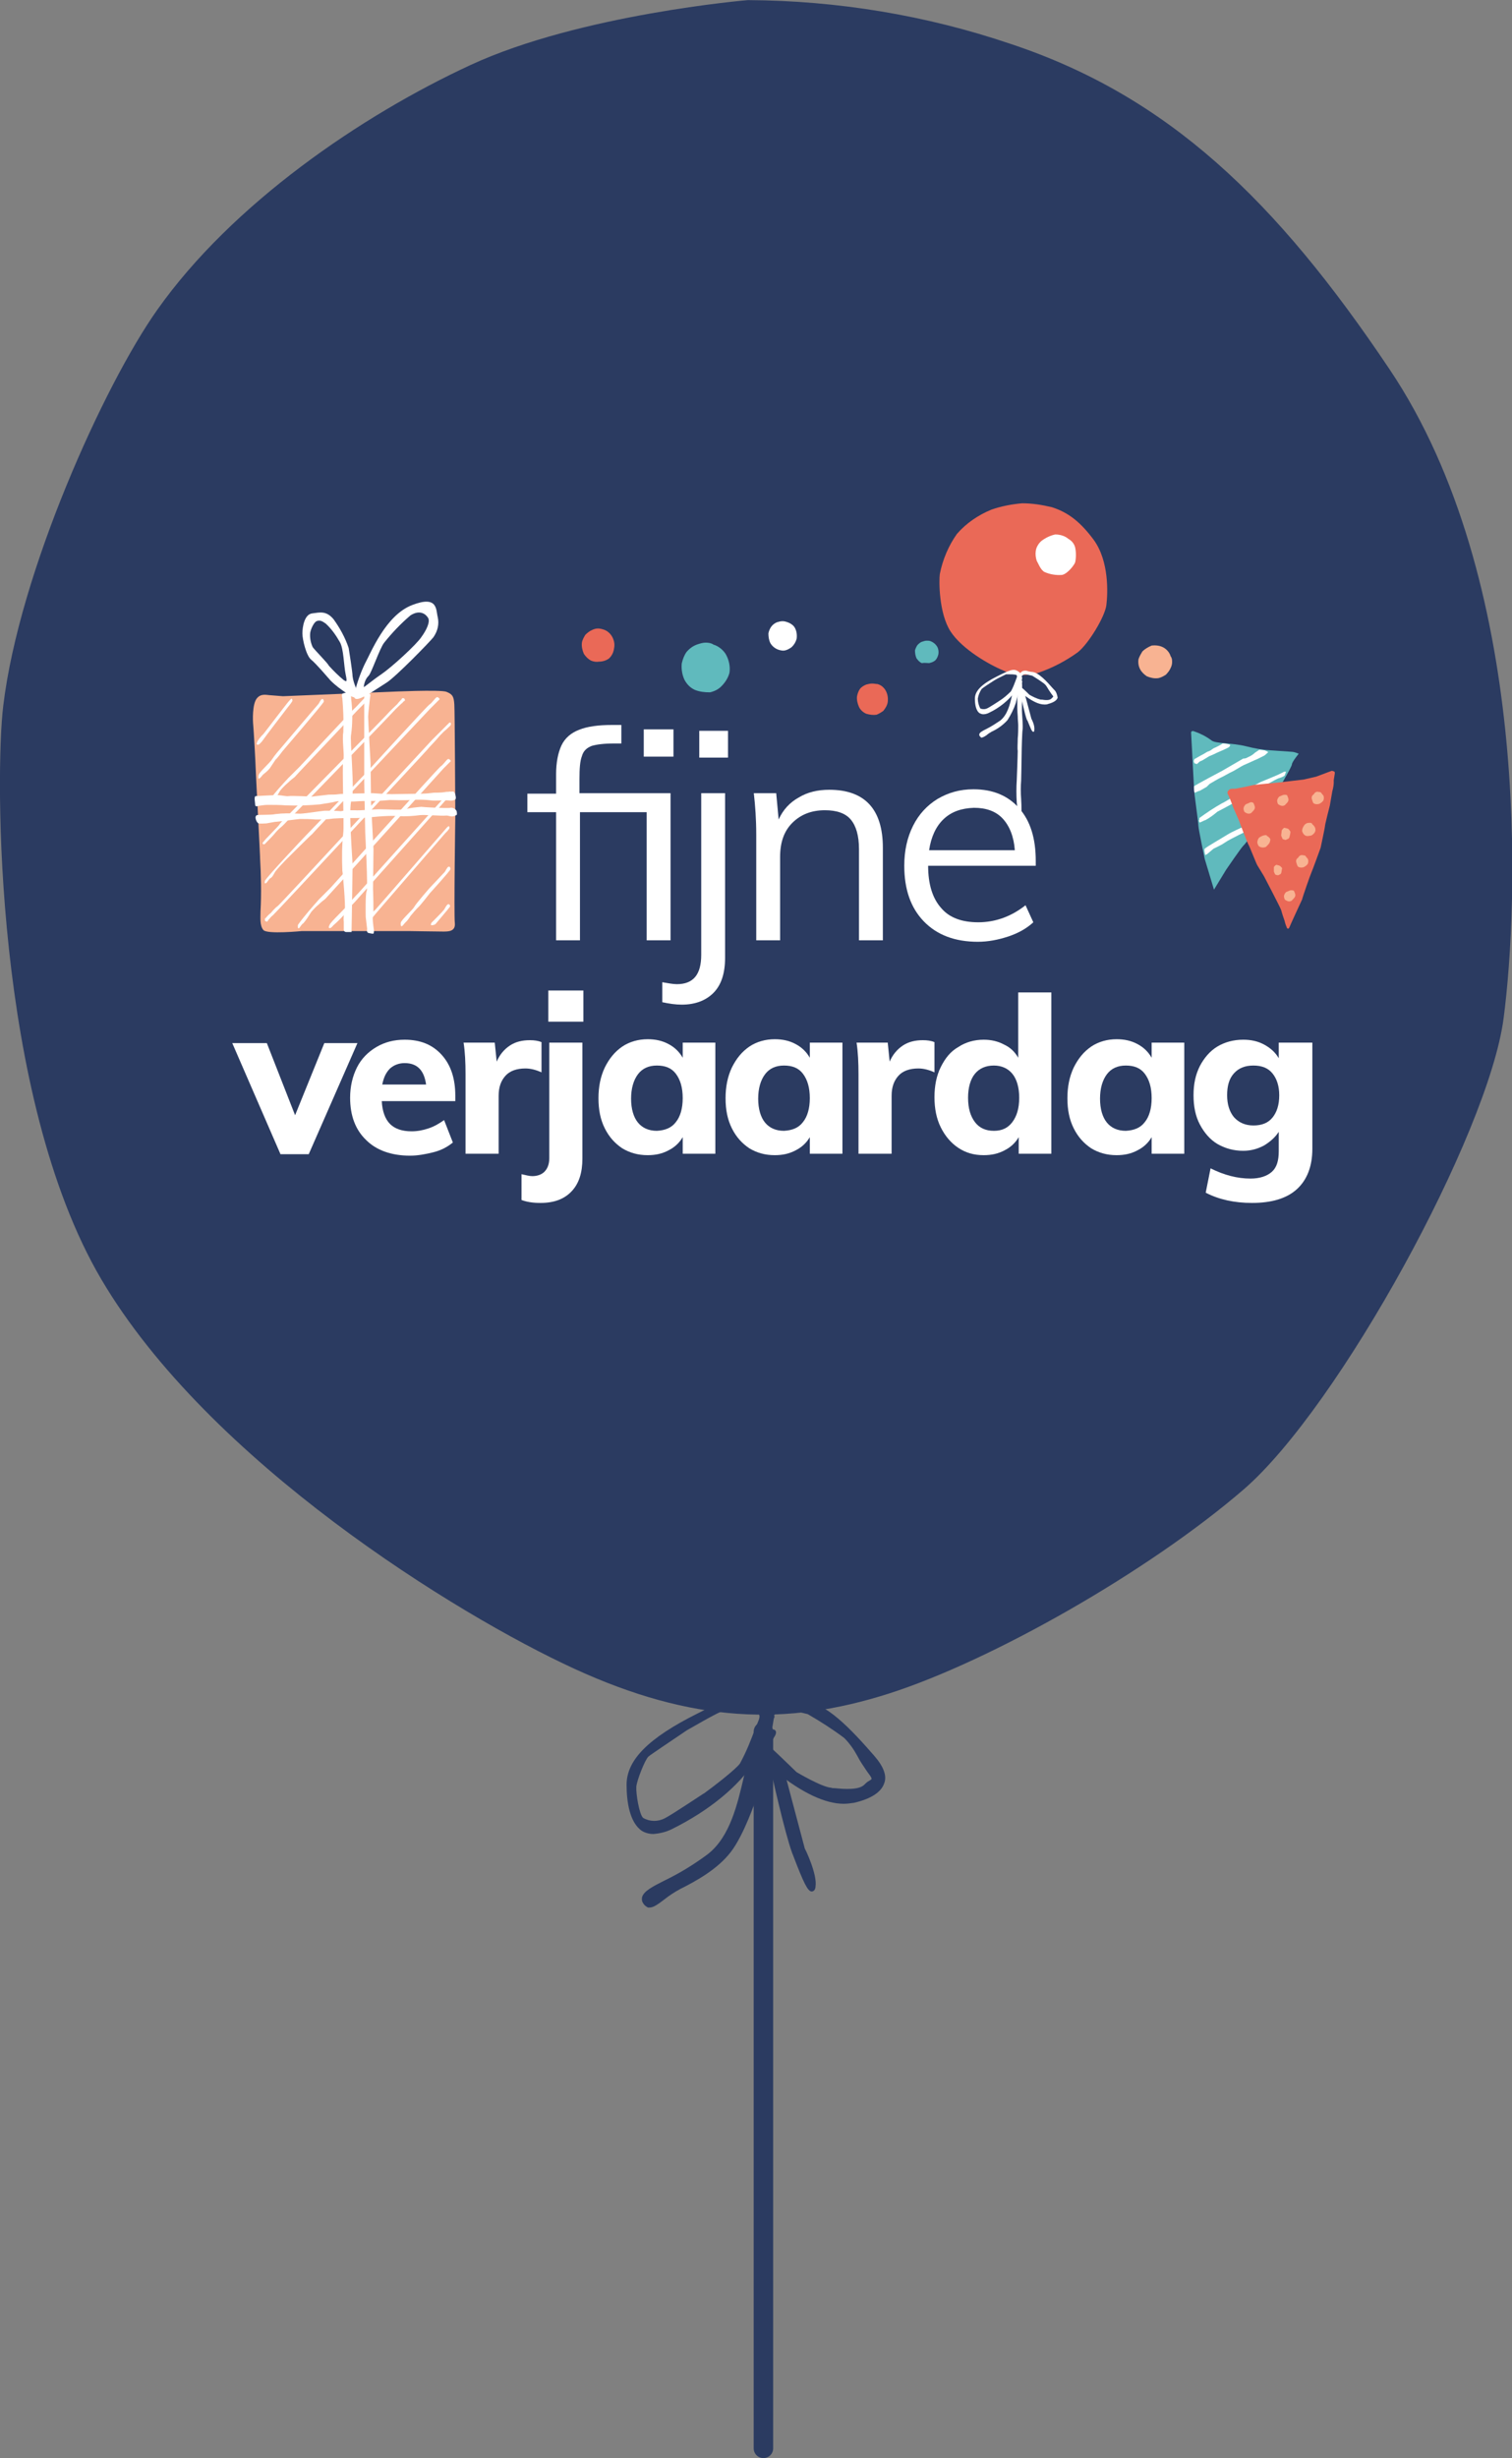 <?xml version="1.0" encoding="utf-8"?>
<!-- Generator: Adobe Illustrator 24.2.1, SVG Export Plug-In . SVG Version: 6.00 Build 0)  -->
<svg version="1.1" xmlns="http://www.w3.org/2000/svg" xmlns:xlink="http://www.w3.org/1999/xlink" x="0px" y="0px"
	 viewBox="0 0 310.5 504.5" style="enable-background:new 0 0 310.5 504.5;" xml:space="preserve">
<rect x="0" y="0" width="310.5" height="504.5" fill="#808080" stroke="none"/>
<style type="text/css">
	.st0{fill:#2B3B61;}
	.st1{fill:none;stroke:#2B3B61;stroke-width:4;stroke-linecap:round;}
	.st2{fill:#EA6957;}
	.st3{fill:#FFFFFF;}
	.st4{fill:#60BABD;}
	.st5{fill:#F8B392;}
</style>
<g id="Camada_1">
	<g transform="translate(-753.526 12.523)">
		<path class="st0" d="M907.1-12.5c0,0-34.4,2.9-56.9,13.3s-49,28.5-64.4,50.3c-10.9,15.4-28.3,53.8-31.6,81.2
			c-1.7,13.7-1.9,80.3,20.1,117.7c22,37.4,73,68.9,97.2,80s43.5,11.8,64.5,5.1s53.3-25,72.9-41.9c19.6-16.9,50.3-73.1,53.4-96.7
			s5.6-90-23.4-133.2c-23.4-34.9-45.6-56.1-77.8-66.8C943.7-9.4,925.5-12.4,907.1-12.5"/>
		<path class="st0" d="M912.7,342.6c-0.4-0.4-1.7,0-3.6,1.3L909,344c-1.3,1.6-1.9,4.7-2.7,8.1c-1.3,5.5-2.8,12.4-7.5,16
			c-2.7,2-5.6,3.8-8.7,5.3c-2.6,1.3-4.3,2.2-4.7,3.4c-0.1,0.4-0.1,0.9,0.2,1.3c0.2,0.4,0.6,0.7,1,0.9c0.1,0,0.2,0,0.3,0
			c0.9,0,1.9-0.8,3.1-1.7c1-0.8,2.1-1.5,3.2-2.1c3.4-1.7,7.7-4.1,10.4-7.6s5.1-10.6,5.2-10.9c0.7-3,2.8-11.2,3.6-12.5
			C912.8,343.6,913.1,343,912.7,342.6z"/>
		<path class="st0" d="M918.8,366.9l-4.7-17.7l-0.1-0.4l-2.4,1l0.1,0.3c0.2,1.2,3,13.6,4.5,17.7l0.2,0.5c2.1,5.5,3,7.4,3.8,7.4h0.1
			c0.6-0.1,0.7-0.8,0.7-1C921.4,372.2,918.9,367,918.8,366.9z"/>
		<path class="st0" d="M912,337.7c-4-3.6-5.4-3.5-15.3,1.5c-10,5-14.5,9.5-14.5,14.6c0,3.4,0.6,7.8,3.2,9.5c0.7,0.4,1.5,0.6,2.3,0.6
			c1.3-0.1,2.6-0.4,3.8-1c7.7-3.8,13.8-8.9,16.9-13.8c2-3.4,3.3-7.1,3.8-11l0-0.2L912,337.7z M909.1,341.1c-0.1,0.3-0.3,0.6-0.4,0.9
			c-0.9,2.5-1.9,5-3.2,7.4c-0.7,1.1-5.5,4.8-7.3,6.1c-0.1,0-6.6,4.4-8.2,5.2c-1.4,0.7-3,0.7-4.4-0.1c-0.8-0.7-1.5-5-1.4-6.4
			c0.1-1.3,1.8-5.6,2.5-6.2c0.6-0.5,5.4-3.7,7.9-5.4c0.1,0,6.4-3.8,8-4.2c0,0,0.8,0,1.8,0c1.5-0.1,3,0.1,4.4,0.4
			c0.2,0.1,0.4,0.2,0.5,0.4C909.7,339.7,909.4,340.4,909.1,341.1L909.1,341.1z"/>
		<path class="st0" d="M933.1,347.9c-4.7-5.4-10.1-11.2-14.6-11.2c-0.7,0-1.3-0.2-2-0.4c-1.4-0.4-3-0.8-4.2,0
			c-0.9,0.6-1.5,1.6-1.7,2.6c-1.2,4.9-1.9,9,2.2,12.2c5.5,4.4,10.2,6.6,14,6.6c0.7,0,1.4-0.1,2.1-0.2c3.5-0.8,5.6-2.2,6.2-4
			C935.7,352,935,350.1,933.1,347.9z M912.5,339.5c0.2-0.2,0.4-0.4,0.7-0.6c0.5-0.5,1.3-0.7,2-0.6l4.2,1c2.6,1.5,5.1,3.1,7.5,4.9
			c1.1,1.1,2,2.4,2.7,3.7c0.5,1,1.2,2,1.8,2.9c0.3,0.5,1.2,1.5,1.1,1.8c0,0.1-0.2,0.2-0.5,0.4c-0.4,0.2-0.7,0.5-1,0.8
			c-1.1,1.1-4.1,0.9-6,0.7c-0.3,0-0.6,0-0.8-0.1c-1.9-0.1-7.1-3.2-7.1-3.2c0,0-3.4-3.3-4.7-4.5c-1.1-1-0.2-4.9,0-6.3l0.1-0.4
			C912.6,340.1,912.6,339.8,912.5,339.5L912.5,339.5z"/>
		<line class="st1" x1="910.3" y1="342.9" x2="910.3" y2="490"/>
	</g>
	<path class="st2" d="M209.9,103.3c-2.2,0.2-4.3,0.6-6.3,1.3c-2.7,1.1-5.2,2.8-7.1,5c-1.7,2.4-2.9,5.2-3.5,8.2
		c-0.2,1.4-0.2,8.1,2.2,11.8s8.1,6.9,10.8,8c2.2,1.1,4.8,1.2,7.2,0.5c2.9-1,5.6-2.4,8.1-4.2c2.2-1.7,5.6-7.3,5.9-9.7s0.6-9-2.6-13.4
		c-2.6-3.5-5.1-5.6-8.6-6.7C213.9,103.6,211.9,103.3,209.9,103.3"/>
	<path class="st3" d="M216.7,109.7c-1,0.2-2,0.7-2.8,1.3c-0.6,0.5-1.1,1.3-1.2,2.1c-0.1,0.7,0,1.4,0.2,2c0.3,0.5,0.8,1.9,1.6,2.3
		c1.1,0.5,2.4,0.7,3.6,0.6c1.1-0.2,2.5-2,2.7-2.6c0.2-1,0.2-2,0-3c-0.2-0.8-0.7-1.4-1.4-1.8C218.7,110,217.7,109.7,216.7,109.7"/>
	<path class="st3" d="M209.9,141.1c0-0.2,0-0.3,0-0.4c0,0,0-1.7-0.5-1.9c-0.2-0.1-0.3,0-0.5,0.2l0,0v0c0,0,0.1,3.1,0,4.7
		c0,1.1,0,2.2,0.1,3.3c0,0.7,0.1,1.4,0.1,1.9c0,0.7,0,1.7-0.1,2.7c0,1-0.1,2,0,2.5c0,0.9-0.2,6-0.2,6c-0.1,1.5-0.1,3.1,0,4.6
		c0.1,0.9,0.2,1.8,0.1,2.7c0,0.3,0,0.6,0,1c0.1,0.3,0.3,0.7,0.5,0.7h0c0.1,0,0.2-0.1,0.3-0.4c0.1-1.6,0.1-3.1,0-4.7
		c-0.1-1.3-0.1-2.6,0-3.8c0,0,0.1-4.4,0.1-5.4c0-1,0.1-4.5,0.2-5.1s-0.1-2.9-0.1-3c-0.1-1.1,0-2.3,0-3.4
		C209.9,142.7,209.9,141.9,209.9,141.1z"/>
	<path class="st3" d="M209.9,139.8c-0.1-0.1-0.5,0-1.2,0.4l0,0c-0.4,0.8-0.7,1.7-0.9,2.6c-0.4,1.8-0.9,3.9-2.4,5.1
		c-0.9,0.6-1.8,1.2-2.8,1.7c-0.8,0.4-1.4,0.7-1.5,1.1c0,0.1,0,0.3,0.1,0.4c0.1,0.1,0.2,0.2,0.3,0.3c0,0,0.1,0,0.1,0
		c0.4-0.1,0.7-0.3,1-0.5c0.3-0.3,0.7-0.5,1-0.7c1.3-0.6,2.4-1.4,3.3-2.4c0.7-1.1,1.3-2.3,1.7-3.5c0.3-1.3,0.7-2.7,1.1-4
		C209.9,140.1,210,139.9,209.9,139.8z"/>
	<path class="st3" d="M211.8,147.5l-1.5-5.6l0-0.1l-0.8,0.3l0,0.1c0.1,0.4,0.9,4.3,1.4,5.6l0.1,0.1c0.7,1.7,0.9,2.3,1.2,2.3h0
		c0.2,0,0.2-0.2,0.2-0.3C212.5,149.1,212.2,148.3,211.8,147.5z"/>
	<path class="st3" d="M209.7,138.3c-1.3-1.2-1.7-1.1-4.9,0.5c-3.2,1.6-4.6,3-4.6,4.6c0,1.1,0.2,2.5,1,3c0.2,0.1,0.5,0.2,0.7,0.2
		c0.4,0,0.8-0.1,1.2-0.3c2.1-1,4-2.5,5.4-4.4C209.1,140.8,209.5,139.6,209.7,138.3L209.7,138.3L209.7,138.3z M208.7,139.3
		c0,0.1-0.1,0.2-0.1,0.3c-0.3,0.8-0.6,1.6-1,2.3c-0.7,0.7-1.5,1.4-2.3,1.9c0,0-2.1,1.4-2.6,1.6c-0.4,0.2-1,0.2-1.4,0
		c-0.3-0.6-0.5-1.3-0.5-2c0.1-0.7,0.4-1.4,0.8-2c0.2-0.2,1.7-1.2,2.5-1.7c0.8-0.5,1.7-0.9,2.5-1.3c0,0,0.3,0,0.6,0
		c0.5,0,0.9,0,1.4,0.1c0.1,0,0.1,0.1,0.2,0.1C208.9,138.9,208.8,139.1,208.7,139.3L208.7,139.3z"/>
	<path class="st3" d="M216.4,141.5c-1.5-1.7-3.2-3.6-4.6-3.6c-0.2,0-0.4-0.1-0.6-0.1c-0.4-0.2-0.9-0.2-1.3,0
		c-0.3,0.2-0.5,0.5-0.5,0.8c-0.4,1.6-0.6,2.8,0.7,3.9c1.8,1.4,3.2,2.1,4.4,2.1c0.2,0,0.5,0,0.7-0.1c1.1-0.3,1.8-0.7,2-1.3
		C217.1,142.6,216.9,141.9,216.4,141.5z M209.8,138.8c0.1-0.1,0.1-0.1,0.2-0.2c0.2-0.2,0.4-0.2,0.7-0.2l1.3,0.3
		c0.8,0.5,1.6,1,2.4,1.6c0.4,0.3,0.6,0.7,0.9,1.2c0.2,0.3,0.4,0.6,0.6,0.9c0.1,0.1,0.4,0.5,0.4,0.6c0,0-0.1,0.1-0.1,0.1
		c-0.1,0.1-0.2,0.2-0.3,0.3c-0.4,0.4-1.3,0.3-1.9,0.2l-0.3,0c-0.8-0.2-1.6-0.6-2.3-1c0,0-1.1-1.1-1.5-1.4c-0.3-0.3-0.1-1.6,0-2
		l0-0.1C209.9,139,209.8,138.9,209.8,138.8L209.8,138.8z"/>
	<path class="st4" d="M144.9,131.9c-0.6,0-1.2,0.2-1.8,0.4c-0.8,0.3-1.5,0.8-2.1,1.5c-0.5,0.7-0.8,1.5-1,2.4
		c-0.1,1.2,0.1,2.4,0.6,3.4c0.5,0.9,1.2,1.6,2.1,2c1,0.4,2,0.5,3.1,0.5c0.9-0.2,1.7-0.6,2.3-1.2c0.8-0.8,1.4-1.7,1.7-2.8
		c0.2-1.3-0.1-2.7-0.8-3.9c-0.6-0.9-1.5-1.6-2.5-1.9C146.1,132,145.5,131.9,144.9,131.9"/>
	<path class="st3" d="M160.7,127.5c-0.4,0-0.7,0.1-1.1,0.2c-0.5,0.2-0.9,0.5-1.2,0.9c-0.3,0.4-0.5,0.9-0.6,1.4c0,0.7,0.1,1.4,0.4,2
		c0.4,0.7,1.1,1.2,1.8,1.4c0.4,0.1,0.8,0.2,1.2,0.1c0.5-0.1,1-0.4,1.4-0.7c0.5-0.5,0.8-1,1-1.7c0.1-0.8,0-1.6-0.4-2.3
		c-0.3-0.5-0.9-0.9-1.5-1.1C161.4,127.6,161.1,127.5,160.7,127.5"/>
	<path class="st2" d="M122.8,129c-0.4,0-0.8,0.1-1.2,0.3c-0.5,0.2-1,0.6-1.4,1c-0.3,0.5-0.6,1-0.7,1.6c-0.1,0.8,0.1,1.6,0.4,2.3
		c0.4,0.6,0.9,1.1,1.5,1.4c0.5,0.2,1.1,0.3,1.6,0.2c0.7,0,1.4-0.2,2-0.6c0.6-0.5,1-1.3,1.1-2.1c0.2-0.9,0-1.8-0.5-2.6
		c-0.4-0.6-1-1.1-1.7-1.3C123.6,129.1,123.2,129,122.8,129"/>
	<path class="st5" d="M240.7,135.9c0,0.4-0.1,0.8-0.3,1.2c-0.2,0.5-0.6,1-1,1.4c-0.5,0.3-1,0.6-1.6,0.7c-0.8,0.1-1.6-0.1-2.3-0.4
		c-0.6-0.4-1.1-0.9-1.4-1.5c-0.3-0.6-0.4-1.3-0.3-2c0.2-0.6,0.5-1.1,0.8-1.6c0.5-0.5,1.2-0.9,1.9-1.2c0.9-0.1,1.8,0,2.6,0.5
		c0.6,0.4,1.1,1,1.3,1.7C240.7,135.1,240.7,135.5,240.7,135.9"/>
	<path class="st2" d="M179.1,140.3c-0.4,0-0.8,0.1-1.2,0.2c-0.5,0.2-1,0.5-1.3,0.9c-0.3,0.4-0.5,1-0.6,1.5c-0.1,0.7,0.1,1.5,0.4,2.2
		c0.3,0.6,0.8,1.1,1.5,1.4c0.7,0.2,1.4,0.3,2.1,0.2c0.5-0.2,1-0.5,1.4-0.8c0.4-0.5,0.8-1.1,0.9-1.8c0.1-0.8,0-1.7-0.5-2.5
		c-0.4-0.6-0.9-1-1.6-1.2C179.9,140.4,179.5,140.3,179.1,140.3"/>
	<path class="st4" d="M190.8,136.1c0.5-0.1,1-0.3,1.3-0.6c0.3-0.3,0.5-0.8,0.6-1.2c0.1-0.6,0-1.3-0.4-1.8c-0.3-0.4-0.7-0.7-1.2-0.9
		c-0.3-0.1-0.5-0.1-0.8-0.1c-0.3,0-0.6,0.1-0.9,0.2c-0.4,0.1-0.7,0.4-1,0.7c-0.2,0.3-0.4,0.7-0.5,1.1c0,0.6,0.1,1.1,0.3,1.6
		c0.3,0.4,0.6,0.8,1.1,1C189.9,136,190.4,136.1,190.8,136.1"/>
	<path class="st4" d="M244.6,150.3l0.2,3.8c0,0,0.4,8,0.5,8.9s0.8,5.9,0.8,6.5s1.3,6.8,1.3,6.8l1.9,6.3l2.5-4.1c0,0,3.2-4.7,3.6-5
		s2.8-3.8,2.8-3.8l3.7-6.6c0,0,3.4-5.7,3.4-6.2s1.4-2.2,1.4-2.2c-0.5-0.2-1-0.4-1.5-0.4l-4.3-0.3c-1.7-0.1-3.3-0.4-4.9-0.8
		c-3.1-0.8-6.5-0.5-7.3-1.3c-1.1-0.8-2.3-1.4-3.5-1.8c-0.2-0.1-0.5-0.1-0.6,0.2C244.6,150.2,244.6,150.3,244.6,150.3"/>
	<path class="st3" d="M258.6,167.9c-0.3,0.1-1.7,1.1-1.7,1.1l-1.8,0.8c0,0-2.1,0.9-3.2,1.6s-4.1,2.4-4.5,2.8
		c-0.2,0.2,0.1,1.3,0.1,1.3s0.2-0.1,0.4-0.2l1.3-1.1c0.8-0.4,1.7-0.8,2.4-1.3c0.8-0.6,5-2.6,5-2.6s1.1-0.7,1.3-0.8l0.5-0.6
		C258.4,168.9,259.1,167.7,258.6,167.9"/>
	<path class="st3" d="M246.4,168.8c0.2,0,0.8-0.4,1.2-0.5c0.9-0.5,1.7-1.1,2.4-1.7c0,0,2.9-1.5,3.3-1.8s4.5-2.5,4.8-2.6
		s3.8-2.3,4.6-2.5c0.4-0.1,0.8-0.3,1.1-0.5l0.3-0.8c-0.1,0-0.3,0-0.4,0c-0.2,0.1-0.8,0.4-0.8,0.4c-0.3,0.2-4,1.7-4,1.7l-4.8,2.5
		c0,0-2.5,1.6-3.2,1.9c-1.6,0.9-3.1,1.9-4.6,3c0,0.1,0,0.2,0,0.3c0,0.2-0.1,0.1-0.1,0.1S246.2,168.8,246.4,168.8"/>
	<path class="st3" d="M260.2,154.6c0,0-0.4,0.4-0.6,0.5s-1.2,0.6-1.4,0.7c-0.3,0.1-2.2,1-2.7,1.2s-2.2,1.3-2.5,1.4s-2,1.1-2.3,1.2
		s-2.3,1.3-2.3,1.3l-0.6,0.6l-0.7,0.4l-0.7,0.4c-0.5,0.1-1.1,0.5-1.1,0.4c-0.1-0.4-0.1-0.9-0.1-1.3c0.1-0.2,5.8-3.2,5.8-3.2l4.3-2.5
		c0.4,0,0.7-0.1,1-0.3c0.5-0.2,1-0.5,1.4-0.9c0.3-0.2,0.6-0.4,0.9-0.6c0.1,0,1.4,0.1,1.3,0.2C260.1,154.2,260.7,154.3,260.2,154.6"
		/>
	<path class="st3" d="M252.3,153.4c-0.3,0.2-2.4,1.1-2.4,1.1c-0.4,0.2-0.8,0.4-1.3,0.6c-0.4,0.1-1.6,1-2,1.1s-0.7,0.7-0.9,0.6
		s-0.3,0-0.4-0.2c-0.2-0.2-0.2-0.5,0-0.8l1.4-0.8c0.5-0.2,1.1-0.7,1.5-0.8s0.9-0.6,1.2-0.7s1.2-0.6,1.4-0.7c0.1-0.1,0.2-0.2,0.4-0.2
		c0.5,0,0.9,0.1,1.3,0.2C252.7,152.9,252.6,153.2,252.3,153.4"/>
	<path class="st2" d="M253.6,161.9c0,0-0.9-0.1-1.2,0.2s-0.4,0.5-0.3,0.8c0.4,0.8,0.7,1.6,1,2.4c0,0.2,1.4,3.2,1.4,3.3
		s1.7,4.5,1.9,4.8c0.2,0.3,1.6,3.9,1.8,4.2s1.4,2.3,1.4,2.3s3.4,6.5,3.5,6.9c0.1,0.5,0.7,2.2,0.7,2.2c0.1,0.5,0.3,1,0.5,1.5
		c0.2,0.2,0.4,0.1,0.5-0.2s2.5-5.5,2.6-5.7c0-0.2,1.7-5.1,1.9-5.5c0.2-0.4,1.9-5.1,1.9-5.1s0.9-4.2,0.9-4.5s1-4.2,1-4.2l0.5-2.9
		c0.2-0.7,0.3-1.3,0.3-2c-0.1-0.2,0.3-1.7,0.2-1.9c0-0.2-0.6-0.3-0.6-0.3l-3.2,1.2l-2.6,0.6l-5.1,0.6l-5.1,0.5l-1.8,0.4L253.6,161.9
		z"/>
	<path class="st5" d="M270.5,162.5c-0.6,0.1-0.6,0.5-0.8,0.6c-0.3,0.2-0.4,0.6-0.3,0.9c0.1,0.3,0.2,0.8,0.4,0.9
		c0.3,0.2,0.7,0.2,1.1,0.1c0.4-0.2,0.8-0.5,0.9-0.8s0.1-0.8-0.1-1c-0.2-0.2-0.3-0.4-0.5-0.6L270.5,162.5z"/>
	<path class="st5" d="M263.2,170.5c0,0.3-0.1,0.7-0.1,1c0.1,0.3,0.2,0.5,0.3,0.7c0.2,0.1,0.7,0.3,0.8,0.1c0.2-0.1,0.5-0.1,0.6-0.5
		c0.1-0.4,0.2-0.8,0.2-1.1c0,0-0.3-0.5-0.5-0.6s-0.8-0.2-0.8-0.2S263.3,170.2,263.2,170.5"/>
	<path class="st5" d="M259.4,171.5c-0.3,0.1-0.7,0.3-0.9,0.5c-0.2,0.3-0.3,0.6-0.3,1c0.1,0.2,0.1,0.6,0.5,0.8c0.4,0.2,0.9,0.2,1.3,0
		c0.3-0.3,0.5-0.5,0.7-0.8c0,0,0.3-0.7,0.1-0.9c-0.2-0.2-0.3-0.4-0.6-0.5C260.2,171.5,260.1,171.3,259.4,171.5"/>
	<path class="st5" d="M268.7,168.9c-0.4,0-0.8,0.3-1,0.7c-0.2,0.3-0.3,0.6-0.3,1c0.1,0.3,0.4,1,1.1,1c0.7-0.1,0.8,0,1.3-0.5
		c0.3-0.3,0.4-0.7,0.3-1.1c-0.1-0.3-0.3-0.6-0.6-0.8C269.5,169.1,269.4,168.8,268.7,168.9"/>
	<path class="st5" d="M256.5,164.8c-0.2,0.1-0.5,0.2-0.7,0.3c-0.3,0.3-0.5,0.7-0.4,1.1c0.1,0.5,0.2,0.5,0.6,0.7
		c0.4,0.2,0.9,0.1,1.1-0.2c0.4-0.4,0.6-0.6,0.6-1c0-0.3-0.2-0.6-0.3-0.9C257.1,164.6,256.8,164.6,256.5,164.8"/>
	<path class="st5" d="M263.4,163.2c-0.2,0.1-0.5,0.2-0.7,0.3c-0.3,0.3-0.5,0.7-0.4,1.1c0.1,0.5,0.2,0.5,0.6,0.7
		c0.4,0.2,0.9,0.1,1.1-0.2c0.4-0.4,0.6-0.6,0.6-1c0-0.3-0.2-0.6-0.3-0.9C264,163.1,263.7,163.1,263.4,163.2"/>
	<path class="st5" d="M267.3,175.5c-0.6,0.1-0.6,0.5-0.8,0.6c-0.3,0.2-0.4,0.6-0.3,0.9c0.1,0.3,0.2,0.8,0.4,0.9
		c0.3,0.2,0.7,0.2,1.1,0.1c0.4-0.2,0.8-0.5,0.9-0.8s0.1-0.8-0.1-1c-0.2-0.2-0.3-0.4-0.5-0.6L267.3,175.5z"/>
	<path class="st5" d="M261.6,178c0,0.3,0,0.6,0,0.9c0,0,0.2,0.5,0.3,0.6s0.6,0.2,0.7,0.1s0.4-0.1,0.5-0.4c0.1-0.3,0.1-0.7,0.2-1
		c0,0-0.3-0.4-0.5-0.5c-0.2-0.1-0.7-0.2-0.7-0.2S261.7,177.7,261.6,178"/>
	<path class="st5" d="M264.8,182.8c-0.2,0.1-0.5,0.2-0.7,0.3c-0.3,0.3-0.5,0.7-0.4,1.1c0.1,0.5,0.2,0.5,0.6,0.7
		c0.4,0.2,0.9,0.1,1.1-0.2c0.4-0.4,0.6-0.6,0.6-1c0-0.3-0.2-0.6-0.3-0.9C265.3,182.7,265,182.7,264.8,182.8"/>
	<path class="st5" d="M55.6,142.7c-0.7,0-2-0.5-2.9,0.7s-0.8,4.5-0.7,5.4s0.5,8.2,0.5,8.8s1,19.5,0.9,18.4c0.2,3.6,0.3,7.3,0.1,11
		c0,1.3-0.2,3,0.6,3.9s7.9,0.2,7.9,0.2H84c0,0,5.9,0.1,7,0.1s2.6,0,2.4-1.8s0.1-21.8,0.1-21.8s-0.1-21.8-0.2-23
		c-0.1-1.7-0.4-2.1-1.6-2.6S79.9,142,79.9,142l-21.8,0.9L55.6,142.7z"/>
	<path class="st3" d="M53.4,152.6c0.2-0.2,0.4-0.4,0.6-0.7c0.1-0.2,4.6-6.1,5-6.6s0.8-1,0.9-1.2c0.2-0.2,0.2-0.5,0-0.7c0,0,0,0,0,0
		c-0.1-0.1-0.9,0.9-0.9,0.9s-4.5,5.8-4.7,6.1s-0.6,0.6-0.8,0.9c-0.2,0.2-0.4,0.5-0.6,0.8c-0.1,0.2-0.2,0.4-0.2,0.7
		C52.8,152.7,52.9,153.1,53.4,152.6"/>
	<path class="st3" d="M76,188.8c0.2-0.2,0.4-0.4,0.6-0.6c0.1-0.2,14.1-16.3,14.5-16.8s0.9-0.9,1-1.1c0.2-0.2,0.3-0.5,0.1-0.7
		c0,0,0,0,0,0c-0.1-0.2-0.9,0.8-0.9,0.8s-13.9,16-14.2,16.3s-0.7,0.6-0.8,0.8c-0.2,0.2-0.5,0.4-0.7,0.7c-0.1,0.2-0.2,0.4-0.2,0.7
		C75.4,188.8,75.5,189.2,76,188.8"/>
	<path class="st3" d="M53.1,159.1c0.1-0.6,2.5-2.7,2.8-3.3c0.6-0.9,1.3-1.7,2-2.5c0,0,7.1-8.4,7.4-8.7s0.5-1,0.8-1.1
		s0.4,0.2,0.4,0.5S58,154.2,58,154.2s-1.1,1.5-1.4,1.7c-0.4,0.6-0.8,1.2-1.2,1.8c-0.4,0.5-0.9,0.9-1.4,1.3c-0.2,0.2-0.5,0.7-0.8,0.8
		S53.1,159.1,53.1,159.1"/>
	<path class="st3" d="M67.7,189.8c0.2-0.6,3.5-3.6,3.8-4.2c0.7-0.8,1.4-1.6,2.1-2.3c0,0,17.5-19.5,17.8-19.8s0.6-0.9,0.9-1
		s0.4,0.3,0.3,0.5s-18.9,21.2-18.9,21.2s-1.2,1.4-1.5,1.6c-0.5,0.6-0.9,1.1-1.3,1.7c-0.7,0.8-1.5,1.6-2.3,2.3
		c-0.2,0.1-0.5,0.7-0.9,0.7S67.7,189.8,67.7,189.8"/>
	<path class="st3" d="M55.7,164.6c0.2-0.1,0.5-0.8,0.9-1s0.7-1,1-1.4c0.5-0.6,1-1.1,1.6-1.6c0.4-0.4,0.9-0.8,1.3-1.1
		c0.4-0.4,0.7-0.8,1.1-1.2c0.4-0.4,11.8-12.5,11.8-12.5l2.3-2.3c0,0-0.3-0.5-0.6-0.4s-1.9,2-2.3,2.3s-11.2,11.9-11.2,11.9
		s-1.9,1.9-2.4,2.4c-1.3,1.4-2.6,2.8-3.7,4.3c0,0-0.1,0.4,0,0.5C55.5,164.7,55.6,164.7,55.7,164.6C55.7,164.6,55.7,164.6,55.7,164.6
		"/>
	<path class="st3" d="M61.4,190.5c0.2-0.1,0.5-0.8,0.9-1c0.6-0.7,1.1-1.5,1.6-2.3c0.5-0.6,1-1.1,1.6-1.6c0.4-0.4,0.9-0.8,1.3-1.1
		c0.4-0.4,0.7-0.8,1.1-1.2c0.4-0.4,23.2-25.6,23.2-25.6l1.5-1.5c0,0-0.3-0.5-0.6-0.4s-1,1.2-1.5,1.5s-22.6,24.9-22.6,24.9
		s-1.9,1.9-2.4,2.4c-1.5,1.7-3,3.4-4.3,5.2c0,0-0.1,0.4,0,0.5C61.1,190.5,61.3,190.6,61.4,190.5C61.3,190.5,61.4,190.5,61.4,190.5"
		/>
	<path class="st3" d="M54.7,181.2c0.2-0.1,0.5-0.8,0.9-1s0.7-1,1-1.4s1.6-1.8,2-2.2s5.1-5.1,5.5-5.4c0.4-0.4,0.7-0.8,1.1-1.2
		c0.4-0.4,23.1-24.5,23.1-24.5l2-2c0,0-0.3-0.5-0.6-0.4s-1,1.2-1.5,1.5s-12.8,13.8-12.8,13.8s-12.1,12.6-12.6,13.1s-8.2,8.7-8.4,9.3
		c0,0-0.1,0.4,0,0.5C54.5,181.3,54.6,181.3,54.7,181.2C54.7,181.2,54.7,181.2,54.7,181.2"/>
	<path class="st3" d="M81.2,145.6c-0.3,0.4-21,21.8-21.3,22s-1.5,1.6-2.1,2.1c-0.5,0.4-1,0.9-1.4,1.4c-0.3,0.4-1.5,1.6-1.8,1.9
		c0,0-0.2,0.3-0.4,0.3s-0.4-0.2-0.2-0.4s0.5-0.6,0.5-0.6l2.2-2.3c0,0,0.6-0.6,0.7-0.8s0.6-0.7,0.6-0.7c0.7-0.7,21.1-21.4,21.5-21.9
		s1.9-1.9,2.1-2.1c0.3-0.4,0.6-0.7,0.9-1c0,0,0-0.2,0.2-0.2s0.3,0,0.4,0.2s0.1,0.3-0.1,0.4c-0.2,0.1-0.3,0.3-0.4,0.4
		C82.5,144.3,81.2,145.6,81.2,145.6"/>
	<path class="st3" d="M56.1,187.8c0.4-0.3,31.5-33.7,31.7-34s1.5-1.6,2-2.2c0.4-0.5,0.9-1,1.4-1.5c0.4-0.3,0.8-0.7,1.1-1
		c0,0,0.3-0.2,0.3-0.5s-0.2-0.4-0.4-0.2s-0.5,0.5-0.5,0.5l-1.5,1.5c0,0-0.6,0.6-0.8,0.8s-0.7,0.7-0.7,0.7
		C88,152.6,57.6,185.6,57,186s-1.2,1.2-1.4,1.4c-0.4,0.3-0.7,0.6-1,1c0,0-0.2,0-0.2,0.3s0,0.3,0.2,0.4s0.3,0.1,0.4-0.1
		c0.1-0.2,0.2-0.3,0.4-0.5C55.5,188.3,56.1,187.8,56.1,187.8"/>
	<path class="st3" d="M82.3,189.4c0.1-0.6,2.5-2.7,2.8-3.3s3-3.7,3-3.7s3-3.2,3.2-3.4s0.5-1,0.8-1.1s0.4,0.2,0.4,0.5
		s-4.2,4.9-4.2,4.9s-2.1,2.7-2.4,2.9c-0.6,0.6-1.1,1.2-1.6,1.8c-0.3,0.5-0.6,0.9-1,1.3c-0.2,0.1-0.5,0.7-0.8,0.8
		S82.3,189.4,82.3,189.4"/>
	<path class="st3" d="M89.4,189.7c0,0,2.9-3.4,3-3.6s-0.1-0.6-0.4-0.5s-0.6,0.8-0.8,1.1s-2,2.1-2,2.1c-0.2,0.2-0.4,0.4-0.6,0.6
		c-0.1,0.2-0.2,0.5,0,0.5C89,189.9,89.2,189.8,89.4,189.7"/>
	<path class="st3" d="M70.6,139.6c-1.1-0.9-2.1-1.9-3.1-3c-0.1-0.4-2.9-3.2-3.3-3.8c-0.4-0.9-0.6-1.9-0.5-2.9
		c0.1-0.7,0.7-2.1,1.3-2.4c0.7-0.3,1.2,0,1.9,0.5c1.2,1.1,2.1,2.4,2.9,3.8c0.8,1.4,0.8,4.9,1.2,6.7S71,139.8,70.6,139.6 M72.4,138.8
		c0-0.8-0.7-5.2-0.8-5.8c-0.7-2.1-1.8-4.1-3.1-5.9c-1.5-1.8-2.8-1.4-4.4-1.2s-2,2.8-2,4.1s0.8,4.6,1.8,5.4s3.2,3.4,4,4.3
		c1,1,2.1,1.8,3.3,2.6c0.5,0.5,1.2,0.8,1.9,0.9l0-2C72.8,140.5,72.5,139.6,72.4,138.8"/>
	<path class="st3" d="M86.5,130.8c-1,1.5-6,6.1-8.2,7.6s-3.5,2.7-3.6,2.6c0.1-0.9,0.4-1.7,1-2.3c0.6-0.6,2.3-5.7,3.2-6.8
		c1.6-2,3.4-3.9,5.4-5.6c1.9-1.2,3.1-0.3,3.6,0.5S87.6,129.3,86.5,130.8 M89.9,126.7c-0.4-1.5,0.1-4.6-5.3-2.5s-8.4,9.7-9.7,12.1
		c-0.9,1.9-1.6,3.9-2.1,6c0,0-0.5,1.5,0.9,1.1s3.8-2.1,5.7-3.3s8.9-8.4,9.6-9.3C89.9,129.5,90.2,128.1,89.9,126.7"/>
	<path class="st3" d="M72.2,190.7c0-0.5,0.1-4.5,0.1-5.8s0.1-6,0.1-7.3s-0.9-11.9-0.2-13.4s-0.4-12.8-0.1-13.4
		c0.3-2.2,0.3-4.4,0.1-6.6c0,0-0.1-0.7-0.1-1.1s-0.4-0.7-0.6-0.9s-0.5,0-1,0.1s-0.2,1-0.2,1c0.2,2.3,0.3,4.7,0.2,7
		c-0.3,1.5,0.3,4.9,0,5.7s0.2,13.5,0,14.9c-0.3,2.6-0.3,5.2-0.2,7.8c0.1,0.4,0.7,7.4,0.5,7.9c-0.2,0.9-0.3,1.8-0.2,2.6l0,1.6
		c0,0.3,0.2,0.5,0.5,0.5c0,0,0.1,0,0.1,0c0.3,0,0.7,0,1,0L72.2,190.7z"/>
	<path class="st3" d="M74.8,142.9l0,17.6l0.2,10.4c0,0,0.6,11.6,0.3,12s-0.2,5.3-0.2,5.3l0.3,2.5c0,0-0.2,0.7,0.3,0.8s0.9,0.2,1,0.1
		s0.1-0.6,0.1-0.6s-0.4-2.6-0.2-2.9s0-5.7,0-5.7l0.1-8.1l-0.5-9.4l-0.1-8.2c0,0-0.5-9-0.5-9.6s0.4-4,0.4-4s0.2-0.6-0.1-0.7
		S74.6,142.3,74.8,142.9"/>
	<path class="st3" d="M52.5,163.4c0,0,3.5-0.2,4.4-0.2s1.9,0.3,2.4,0.2s4.8,0.1,4.8,0.1l3.4-0.4c0.7,0,1.4,0,2.1-0.1
		c0.3-0.1,6.9-0.2,6.9-0.2s2.8,0.2,4,0.2s5-0.1,6.1-0.1c0.8,0,1.7-0.1,2.5-0.2c0,0,1.6,0,2.1-0.1c0.4-0.1,0.9-0.1,1.3-0.1
		c0.3,0,0.7-0.2,0.9,0.3s0.3,1.1,0.1,1.3c-0.4,0.2-0.8,0.3-1.3,0.2c-0.7-0.1-3,0.1-3.5,0c-1.5-0.2-3-0.2-4.4-0.1c-1,0.1-4.2,0-4.2,0
		c-1.1,0.1-2.3,0.2-3.4,0.2c-1.3,0-2.6,0-3.8,0.1c-1.2,0.1-2.8-0.2-3.9,0c-1.1,0.3-2.2,0.4-3.3,0.6c-2.3,0.2-4.7,0.3-7,0.2
		c-1.2-0.1-2.5-0.1-3.7-0.1c-0.6,0-1.2,0.1-1.9,0.2c0,0-0.7,0.3-0.7-0.2S52.1,163.5,52.5,163.4"/>
	<path class="st3" d="M52.8,167.3c0.3-0.1,3,0,3.7-0.2c1.6-0.2,3.2-0.2,4.8-0.1c0.7,0.1,4.2-0.5,5.4-0.6c1.1,0,2.2,0,3.3,0.1
		c0.9-0.2,1.8-0.2,2.8-0.2c1.2,0.1,3.8-0.2,5.2-0.2s4.2,0.2,5.2,0c1.1-0.3,2.2-0.4,3.3-0.5c0.9,0.1,3.3,0.2,3.3,0.2s2.4,0.1,2.7,0
		s1.2,0.2,1.3,0.8s0,0.7-0.1,0.7c-1,0.6-1.5,0-2.2,0.1s-4.2-0.2-5.2-0.1c-1.5,0.2-3,0.3-4.5,0.2c-1.4-0.1-2.8,0-4.2,0.1
		c0,0-2.8,0.3-4.4,0.3c-1.6,0-3.1,0-4.7,0.1c-1.2,0.2-2.5,0.2-3.7,0.2c-1.1-0.1-2.2-0.1-3.2-0.1c-1.1,0.1-3.3,0.4-3.3,0.4l-1.9,0.2
		l-1.7,0.3c-0.5,0-1.1,0.1-1.6,0C52.7,168.9,52.1,167.5,52.8,167.3"/>
</g>
<g id="Camada_2">
	<g>
		<path class="st3" d="M119.2,162.8h18.5V193h-4.9v-26.3h-13.7V193h-4.9v-26.3h-5.9v-3.8h5.9v-4c0-2.4,0.4-4.4,1.1-5.9
			c0.7-1.5,2-2.6,3.6-3.2c1.7-0.7,4-1,6.8-1h1.9v3.8h-1.5c-2.1,0-3.6,0.2-4.6,0.5c-1,0.4-1.7,1-2,2.1c-0.4,1-0.5,2.6-0.5,4.7V162.8z
			 M138.3,149.7v5.6h-6.1v-5.6H138.3z"/>
		<path class="st3" d="M139,202c3.4,0,5-2,5-6v-33.2h4.9v33.8c0,3.2-0.8,5.6-2.4,7.2c-1.6,1.6-3.8,2.4-6.5,2.4c-1.3,0-2.6-0.2-4-0.5
			v-4.1C137.2,201.8,138.2,202,139,202z M149.5,150v5.5h-5.9V150H149.5z"/>
		<path class="st3" d="M181.3,174v19h-4.9v-18.7c0-2.8-0.6-4.8-1.7-6.1c-1.1-1.3-2.9-1.9-5.3-1.9c-2.8,0-5,0.9-6.7,2.6
			c-1.7,1.7-2.5,4-2.5,7V193h-4.9v-21.7c0-3.1-0.2-5.9-0.5-8.5h4.6l0.5,5.4c0.9-2,2.3-3.5,4.1-4.5c1.8-1.1,3.9-1.6,6.3-1.6
			C177.6,162.1,181.3,166.1,181.3,174z"/>
		<path class="st3" d="M212.7,177.7h-22.1c0,3.8,0.9,6.7,2.7,8.7c1.7,2,4.3,2.9,7.6,2.9c3.5,0,6.8-1.2,9.7-3.5l1.6,3.5
			c-1.3,1.2-3,2.2-5.1,2.9c-2.1,0.7-4.2,1.1-6.3,1.1c-4.7,0-8.4-1.4-11.1-4.2c-2.7-2.8-4-6.6-4-11.4c0-3.1,0.6-5.8,1.8-8.2
			c1.2-2.4,2.9-4.2,5-5.5c2.2-1.3,4.6-2,7.4-2c4,0,7.1,1.3,9.4,3.9c2.3,2.6,3.4,6.2,3.4,10.8V177.7z M193.8,168.1
			c-1.6,1.5-2.6,3.7-3,6.4h17.6c-0.2-2.8-1.1-5-2.5-6.5c-1.4-1.5-3.4-2.2-5.9-2.2C197.4,165.9,195.4,166.6,193.8,168.1z"/>
	</g>
	<g>
		<path class="st3" d="M73.4,214.1l-10,22.8h-5.8l-9.9-22.8h7.1l5.8,14.8l6-14.8H73.4z"/>
		<path class="st3" d="M93.4,226h-15c0.1,2.1,0.7,3.7,1.7,4.7c1,1,2.5,1.5,4.4,1.5c1.2,0,2.3-0.2,3.5-0.6s2.2-1,3.2-1.7l1.8,4.6
			c-1.1,0.9-2.4,1.6-4,2s-3.2,0.7-4.8,0.7c-3.8,0-6.9-1.1-9-3.2c-2.2-2.1-3.3-5-3.3-8.7c0-2.3,0.5-4.4,1.4-6.2
			c0.9-1.8,2.3-3.2,4-4.2c1.7-1,3.6-1.5,5.8-1.5c3.2,0,5.7,1,7.6,3.1c1.9,2.1,2.8,4.9,2.8,8.4V226z M80.1,219.3
			c-0.8,0.8-1.3,1.8-1.6,3.3h9c-0.4-2.9-1.8-4.4-4.4-4.4C81.9,218.2,80.9,218.6,80.1,219.3z"/>
		<path class="st3" d="M111.2,213.9l0,6.2c-1.1-0.5-2.2-0.8-3.3-0.8c-1.8,0-3.2,0.5-4.1,1.5c-0.9,1-1.4,2.3-1.4,4.1v11.9h-6.8v-16.3
			c0-2.4-0.1-4.6-0.4-6.5h6.4l0.4,3.9c0.6-1.4,1.5-2.5,2.7-3.3s2.6-1.1,4.1-1.1C109.7,213.5,110.5,213.6,111.2,213.9z"/>
		<path class="st3" d="M109.3,241.4c1,0,1.9-0.3,2.5-0.9c0.6-0.6,1-1.5,1-2.8V214h6.8v23.8c0,2.9-0.7,5.1-2.2,6.7
			c-1.5,1.6-3.6,2.4-6.4,2.4c-1.6,0-2.8-0.2-3.9-0.6V241C108,241.2,108.7,241.4,109.3,241.4z M119.8,203.3v6.4h-7.2v-6.4H119.8z"/>
		<path class="st3" d="M146.9,214v22.8h-6.7v-3.4c-0.7,1.2-1.7,2.1-2.9,2.7c-1.3,0.7-2.7,1-4.3,1c-2,0-3.7-0.5-5.2-1.4
			c-1.5-1-2.7-2.3-3.6-4.1c-0.9-1.8-1.3-3.8-1.3-6.2c0-2.3,0.4-4.4,1.3-6.3c0.9-1.8,2-3.2,3.6-4.3c1.5-1,3.3-1.5,5.2-1.5
			c1.6,0,3,0.3,4.3,1c1.3,0.7,2.2,1.6,2.9,2.8V214H146.9z M138.8,230.3c0.9-1.1,1.4-2.8,1.4-4.9c0-2.2-0.5-3.8-1.4-5
			c-0.9-1.2-2.2-1.7-3.9-1.7s-3,0.6-3.9,1.8c-0.9,1.2-1.4,2.9-1.4,5c0,2.1,0.5,3.8,1.4,4.9c0.9,1.1,2.2,1.7,3.9,1.7
			C136.6,232,137.9,231.5,138.8,230.3z"/>
		<path class="st3" d="M173,214v22.8h-6.7v-3.4c-0.7,1.2-1.7,2.1-2.9,2.7c-1.3,0.7-2.7,1-4.3,1c-2,0-3.7-0.5-5.2-1.4
			c-1.5-1-2.7-2.3-3.6-4.1c-0.9-1.8-1.3-3.8-1.3-6.2c0-2.3,0.4-4.4,1.3-6.3c0.9-1.8,2-3.2,3.6-4.3c1.5-1,3.3-1.5,5.2-1.5
			c1.6,0,3,0.3,4.3,1c1.3,0.7,2.2,1.6,2.9,2.8V214H173z M164.9,230.3c0.9-1.1,1.4-2.8,1.4-4.9c0-2.2-0.5-3.8-1.4-5
			c-0.9-1.2-2.2-1.7-3.9-1.7s-3,0.6-3.9,1.8c-0.9,1.2-1.4,2.9-1.4,5c0,2.1,0.5,3.8,1.4,4.9c0.9,1.1,2.2,1.7,3.9,1.7
			C162.7,232,164,231.5,164.9,230.3z"/>
		<path class="st3" d="M191.9,213.9l0,6.2c-1.1-0.5-2.2-0.8-3.3-0.8c-1.8,0-3.2,0.5-4.1,1.5c-0.9,1-1.4,2.3-1.4,4.1v11.9h-6.8v-16.3
			c0-2.4-0.1-4.6-0.4-6.5h6.4l0.4,3.9c0.6-1.4,1.5-2.5,2.7-3.3s2.6-1.1,4.1-1.1C190.4,213.5,191.2,213.6,191.9,213.9z"/>
		<path class="st3" d="M215.9,203.7v33.1h-6.7v-3.4c-0.7,1.2-1.7,2.1-2.9,2.7c-1.3,0.7-2.7,1-4.3,1c-2,0-3.7-0.5-5.2-1.5
			c-1.5-1-2.7-2.4-3.6-4.2c-0.9-1.8-1.3-3.9-1.3-6.2c0-2.3,0.4-4.4,1.3-6.2c0.9-1.8,2-3.2,3.6-4.1c1.5-1,3.3-1.5,5.2-1.5
			c1.5,0,2.9,0.3,4.2,1c1.3,0.6,2.2,1.5,2.9,2.7v-13.4H215.9z M207.9,230.3c0.9-1.2,1.4-2.8,1.4-5c0-2.1-0.5-3.8-1.4-4.9
			s-2.2-1.7-3.8-1.7c-1.7,0-3,0.6-3.9,1.7c-0.9,1.1-1.4,2.8-1.4,4.9c0,2.2,0.5,3.8,1.4,5c0.9,1.2,2.2,1.8,3.9,1.8
			S207,231.5,207.9,230.3z"/>
		<path class="st3" d="M243.2,214v22.8h-6.7v-3.4c-0.7,1.2-1.7,2.1-2.9,2.7c-1.3,0.7-2.7,1-4.3,1c-2,0-3.7-0.5-5.2-1.4
			c-1.5-1-2.7-2.3-3.6-4.1c-0.9-1.8-1.3-3.8-1.3-6.2c0-2.3,0.4-4.4,1.3-6.3c0.9-1.8,2-3.2,3.6-4.3c1.5-1,3.3-1.5,5.2-1.5
			c1.6,0,3,0.3,4.3,1c1.3,0.7,2.2,1.6,2.9,2.8V214H243.2z M235.1,230.3c0.9-1.1,1.4-2.8,1.4-4.9c0-2.2-0.5-3.8-1.4-5
			c-0.9-1.2-2.2-1.7-3.9-1.7s-3,0.6-3.9,1.8c-0.9,1.2-1.4,2.9-1.4,5c0,2.1,0.5,3.8,1.4,4.9c0.9,1.1,2.2,1.7,3.9,1.7
			C232.9,232,234.2,231.5,235.1,230.3z"/>
		<path class="st3" d="M269.5,214v21.8c0,3.6-1.1,6.4-3.2,8.3s-5.2,2.8-9.2,2.8c-3.6,0-6.8-0.7-9.5-2.1l1-5c2.8,1.4,5.5,2.1,8.2,2.1
			c1.9,0,3.4-0.5,4.4-1.4s1.4-2.3,1.4-4.2v-4c-0.7,1.1-1.7,2-3,2.8c-1.3,0.7-2.7,1.1-4.3,1.1c-2,0-3.7-0.5-5.3-1.4
			c-1.5-0.9-2.7-2.3-3.6-4c-0.9-1.7-1.3-3.7-1.3-6s0.4-4.2,1.3-6c0.9-1.7,2.1-3.1,3.6-4c1.5-0.9,3.3-1.4,5.3-1.4c1.6,0,3,0.3,4.3,1
			c1.3,0.7,2.3,1.6,3,2.8V214H269.5z M261.3,229.4c0.9-1.1,1.4-2.6,1.4-4.6c0-1.9-0.5-3.4-1.4-4.5c-0.9-1.1-2.2-1.6-3.9-1.6
			c-1.7,0-3,0.5-4,1.6c-1,1.1-1.4,2.6-1.4,4.5c0,1.9,0.5,3.4,1.4,4.5c1,1.1,2.3,1.7,4,1.7C259.1,231,260.4,230.5,261.3,229.4z"/>
	</g>
</g>
</svg>
